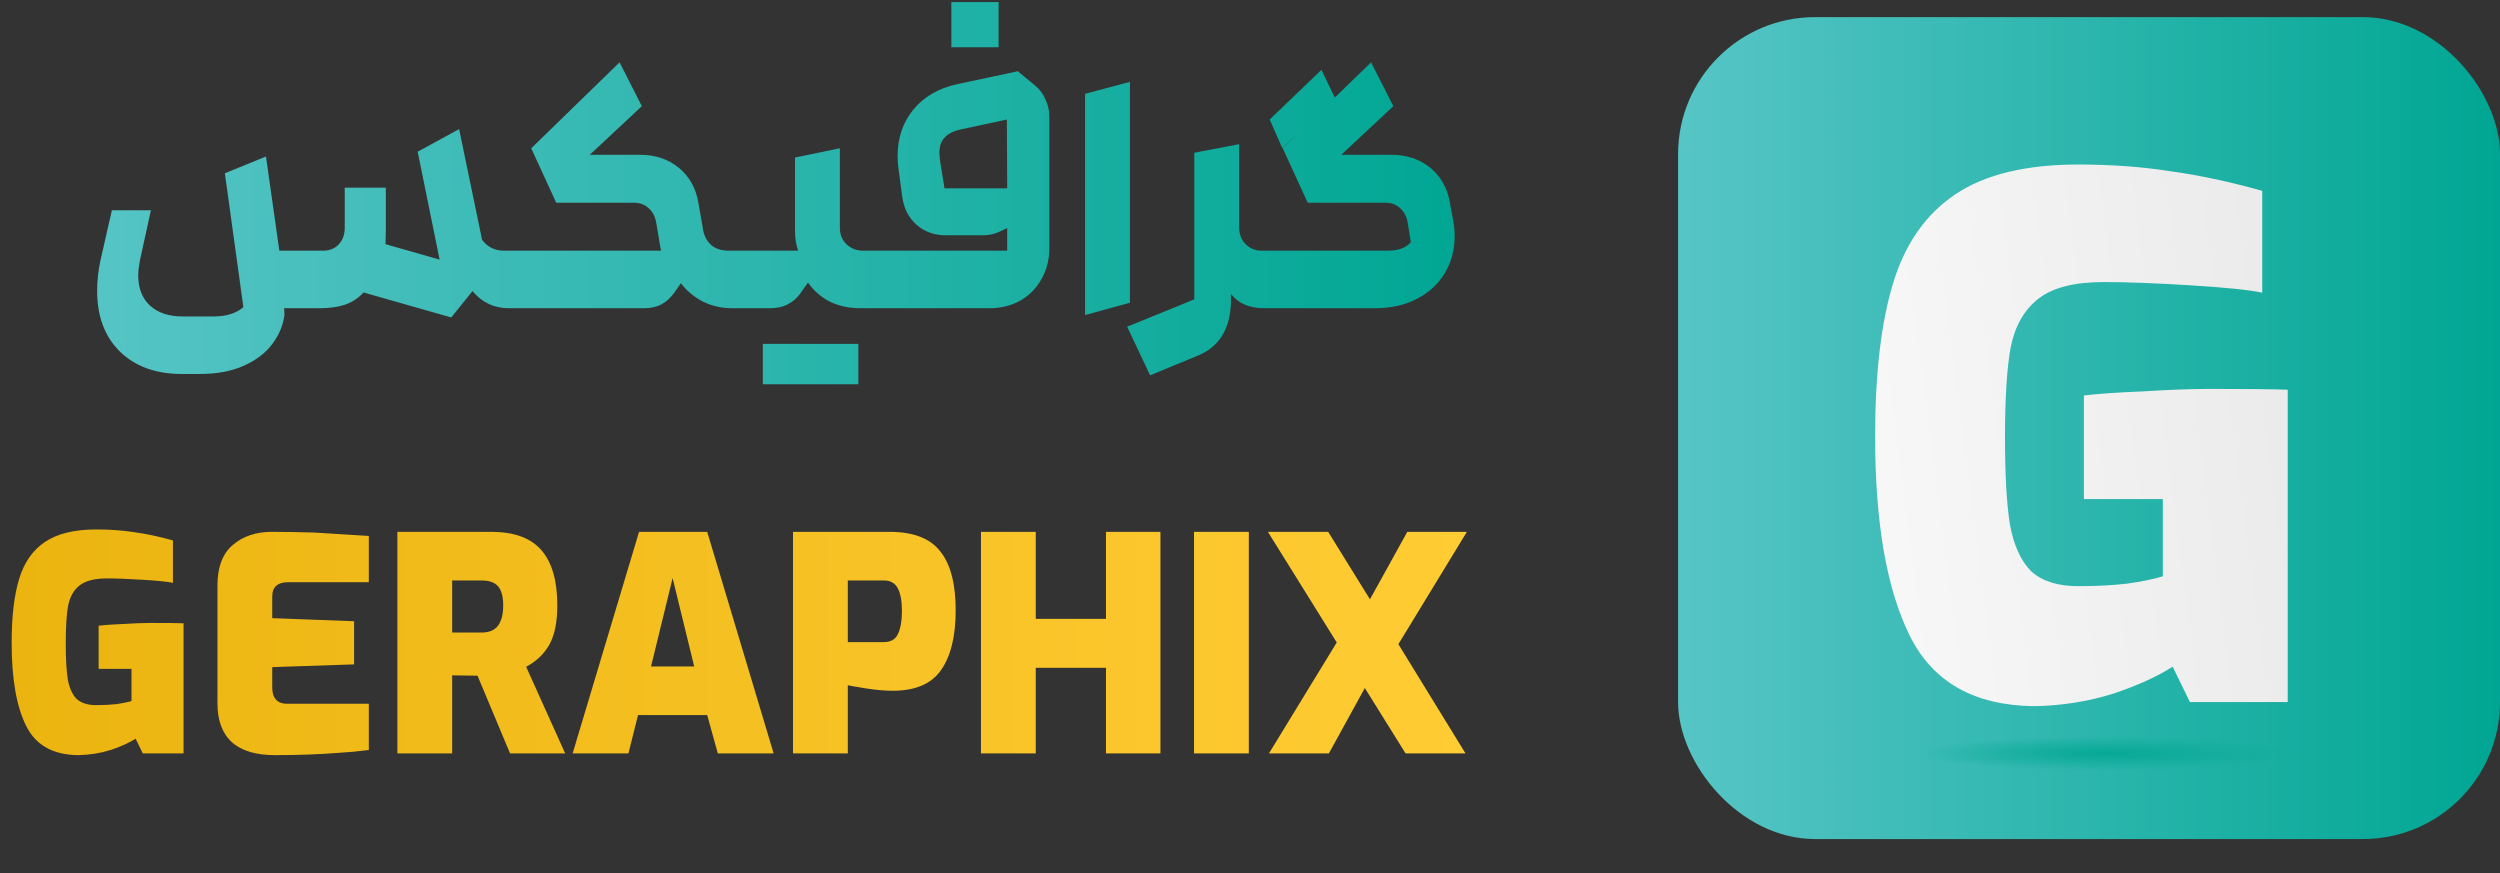 <svg width="146" height="51" viewBox="0 0 146 51" fill="none" xmlns="http://www.w3.org/2000/svg">
<rect x="0" y="0" width="146" height="51" fill="#333333" stroke="none"/>
<path d="M8.813 12.28L8.173 15.2C8.106 15.56 8.073 15.853 8.073 16.08C8.073 16.827 8.299 17.413 8.753 17.84C9.219 18.267 9.853 18.48 10.653 18.48H12.493C13.213 18.48 13.786 18.3 14.213 17.94L13.133 10.12L15.533 9.14L16.313 14.64H18.853C19.239 14.64 19.546 14.52 19.773 14.28C20.013 14.027 20.133 13.7 20.133 13.3V10.96H22.533V13.46L22.513 14.26L25.673 15.16L24.393 8.86L26.813 7.54L28.153 14C28.459 14.427 28.893 14.64 29.453 14.64H30.853C31.119 14.64 31.346 14.807 31.533 15.14C31.72 15.46 31.813 15.853 31.813 16.32C31.813 16.773 31.72 17.167 31.533 17.5C31.346 17.833 31.119 18 30.853 18H29.713C28.86 18 28.153 17.667 27.593 17L27.273 17.4L27.013 17.72L26.353 18.54L21.233 17.08C20.926 17.413 20.559 17.653 20.133 17.8C19.72 17.933 19.233 18 18.673 18H16.593L16.613 18.38C16.533 19.007 16.293 19.58 15.893 20.1C15.506 20.62 14.953 21.04 14.233 21.36C13.526 21.68 12.673 21.84 11.673 21.84H10.613C9.093 21.84 7.886 21.4 6.993 20.52C6.113 19.653 5.673 18.473 5.673 16.98C5.673 16.393 5.739 15.793 5.873 15.18L6.533 12.28H8.813ZM30.824 18C30.558 18 30.331 17.84 30.144 17.52C29.958 17.187 29.864 16.787 29.864 16.32C29.864 15.853 29.958 15.46 30.144 15.14C30.331 14.807 30.558 14.64 30.824 14.64H38.604L38.564 14.44L38.324 13C38.258 12.64 38.111 12.36 37.884 12.16C37.658 11.947 37.371 11.84 37.024 11.84H32.484L31.024 8.66L36.184 3.64L37.484 6.2L34.444 9.04H37.364C38.271 9.04 39.031 9.293 39.644 9.8C40.258 10.307 40.638 10.98 40.784 11.82L41.064 13.44C41.131 13.8 41.291 14.093 41.544 14.32C41.798 14.533 42.138 14.64 42.564 14.64H43.164C43.431 14.64 43.658 14.807 43.844 15.14C44.031 15.46 44.124 15.853 44.124 16.32C44.124 16.787 44.031 17.187 43.844 17.52C43.658 17.84 43.431 18 43.164 18H42.764C42.151 18 41.584 17.873 41.064 17.62C40.544 17.353 40.111 16.993 39.764 16.54L39.404 17.06C39.178 17.38 38.918 17.62 38.624 17.78C38.344 17.927 38.004 18 37.604 18H30.824ZM42.208 16.32C42.208 15.853 42.301 15.46 42.488 15.14C42.675 14.807 42.901 14.64 43.168 14.64H46.608C46.488 14.28 46.428 13.887 46.428 13.46V9.2L49.048 8.66V13.3C49.048 13.687 49.175 14.007 49.428 14.26C49.695 14.513 50.021 14.64 50.408 14.64H51.828C52.095 14.64 52.321 14.807 52.508 15.14C52.695 15.46 52.788 15.853 52.788 16.32C52.788 16.773 52.695 17.167 52.508 17.5C52.321 17.833 52.095 18 51.828 18H50.228C49.588 18 49.001 17.873 48.468 17.62C47.948 17.353 47.521 16.98 47.188 16.5L46.708 17.18C46.281 17.727 45.715 18 45.008 18H43.168C42.901 18 42.675 17.84 42.488 17.52C42.301 17.187 42.208 16.787 42.208 16.32ZM44.548 20.08H50.128V22.44H44.548V20.08ZM51.82 18C51.554 18 51.327 17.84 51.14 17.52C50.954 17.187 50.86 16.787 50.86 16.32C50.86 15.853 50.954 15.46 51.14 15.14C51.327 14.807 51.554 14.64 51.82 14.64H58.12H58.82V13.32L58.44 13.5C58.12 13.66 57.78 13.74 57.42 13.74H55.22C54.567 13.74 54.007 13.54 53.54 13.14C53.074 12.727 52.794 12.193 52.7 11.54L52.48 9.92C52.44 9.64 52.42 9.373 52.42 9.12C52.42 8.053 52.727 7.147 53.34 6.4C53.954 5.653 54.8 5.16 55.88 4.92L59.44 4.16L60.48 5.02C60.734 5.233 60.927 5.5 61.06 5.82C61.207 6.127 61.28 6.453 61.28 6.8V14.5C61.28 15.167 61.127 15.767 60.82 16.3C60.527 16.833 60.114 17.253 59.58 17.56C59.047 17.853 58.447 18 57.78 18H51.82ZM58.8 6.98L56.1 7.56C55.674 7.653 55.36 7.813 55.16 8.04C54.96 8.253 54.86 8.547 54.86 8.92C54.86 9 54.874 9.16 54.9 9.4L55.16 11H58.82L58.8 6.98ZM55.56 0.12H58.32V2.76H55.56V0.12ZM63.368 5.48L65.988 4.78V17.68L63.368 18.4V5.48ZM68.826 17.86L69.746 17.48V8.92L72.366 8.42V13.26C72.366 13.673 72.493 14.007 72.746 14.26C72.999 14.513 73.313 14.64 73.686 14.64H74.726C74.993 14.64 75.213 14.807 75.386 15.14C75.573 15.46 75.666 15.853 75.666 16.32C75.666 16.787 75.573 17.187 75.386 17.52C75.199 17.84 74.979 18 74.726 18H73.826C72.959 18 72.313 17.72 71.886 17.16V17.72C71.819 19.267 71.166 20.287 69.926 20.78L67.166 21.92L65.826 19.08L68.826 17.86ZM84.871 12.92C84.924 13.187 84.951 13.48 84.951 13.8C84.951 14.6 84.758 15.32 84.371 15.96C83.984 16.6 83.438 17.1 82.731 17.46C82.038 17.82 81.224 18 80.291 18H74.711C74.444 18 74.218 17.84 74.031 17.52C73.844 17.187 73.751 16.787 73.751 16.32C73.751 15.853 73.844 15.46 74.031 15.14C74.218 14.807 74.444 14.64 74.711 14.64H81.031C81.671 14.64 82.124 14.473 82.391 14.14L82.211 13C82.144 12.64 81.998 12.36 81.771 12.16C81.544 11.947 81.258 11.84 80.911 11.84H76.371L74.911 8.66L75.951 7.64L74.891 8.66L74.151 6.98L77.171 4.08L77.951 5.7L80.071 3.64L81.371 6.2L78.331 9.04H81.251C82.158 9.04 82.918 9.293 83.531 9.8C84.144 10.307 84.524 10.98 84.671 11.82L84.871 12.92Z" fill="url(#paint0_linear_2015_2984)"/>
<path d="M0.68 37.54C0.68 36.007 0.827 34.76 1.12 33.8C1.413 32.84 1.92 32.12 2.64 31.64C3.36 31.16 4.353 30.92 5.62 30.92C6.42 30.92 7.16 30.973 7.84 31.08C8.533 31.173 9.287 31.333 10.1 31.56V34.04C9.807 33.973 9.227 33.913 8.36 33.86C7.507 33.807 6.8 33.78 6.24 33.78C5.533 33.78 5.007 33.913 4.66 34.18C4.313 34.447 4.087 34.84 3.98 35.36C3.887 35.867 3.84 36.6 3.84 37.56C3.84 38.467 3.88 39.173 3.96 39.68C4.053 40.187 4.227 40.567 4.48 40.82C4.747 41.06 5.127 41.18 5.62 41.18C6.047 41.18 6.44 41.16 6.8 41.12C7.173 41.067 7.467 41.007 7.68 40.94V39.06H5.76V36.54C6.08 36.5 6.56 36.467 7.2 36.44C7.853 36.4 8.387 36.38 8.8 36.38C9.733 36.38 10.373 36.387 10.72 36.4V44H8.34L7.92 43.14C7.547 43.38 7.06 43.6 6.46 43.8C5.86 43.987 5.227 44.087 4.56 44.1C3.093 44.087 2.08 43.513 1.52 42.38C0.96 41.247 0.68 39.633 0.68 37.54ZM16.059 44.1C13.819 44.1 12.699 43.087 12.699 41.06V34.2C12.699 33.133 12.992 32.347 13.579 31.84C14.179 31.32 14.945 31.06 15.879 31.06C16.585 31.06 17.405 31.073 18.339 31.1L21.539 31.3V34H16.839C16.212 34 15.899 34.28 15.899 34.84V36.1L20.679 36.28V38.8L15.899 38.96V40.14C15.899 40.46 15.972 40.7 16.119 40.86C16.265 41.02 16.472 41.1 16.739 41.1H21.539V43.8C20.912 43.88 20.352 43.933 19.859 43.96C18.699 44.053 17.432 44.1 16.059 44.1ZM28.687 31.06C30.02 31.06 30.993 31.413 31.607 32.12C32.233 32.827 32.547 33.907 32.547 35.36C32.547 36.32 32.393 37.08 32.087 37.64C31.78 38.187 31.327 38.62 30.727 38.94L33.007 44H29.787L27.887 39.46L26.407 39.44V44H23.207V31.06H28.687ZM28.127 36.94C28.553 36.94 28.867 36.813 29.067 36.56C29.28 36.293 29.387 35.893 29.387 35.36C29.387 34.84 29.287 34.467 29.087 34.24C28.887 34.013 28.567 33.9 28.127 33.9H26.407V36.94H28.127ZM37.321 31.06H41.301L45.181 44H41.921L41.301 41.76H37.261L36.701 44H33.441L37.321 31.06ZM39.281 33.76L38.021 38.92H40.541L39.281 33.76ZM51.952 31.06C53.339 31.06 54.325 31.44 54.912 32.2C55.512 32.947 55.812 34.093 55.812 35.64C55.812 37.16 55.525 38.327 54.952 39.14C54.392 39.94 53.452 40.34 52.132 40.34C51.665 40.34 51.139 40.293 50.552 40.2C49.979 40.107 49.632 40.047 49.512 40.02V44H46.312V31.06H51.952ZM51.612 37.5C52.012 37.5 52.285 37.347 52.432 37.04C52.592 36.72 52.672 36.26 52.672 35.66C52.672 35.1 52.592 34.667 52.432 34.36C52.272 34.053 52.005 33.9 51.632 33.9H49.512V37.5H51.612ZM60.489 31.06V36.14H64.589V31.06H67.769V44H64.589V39H60.489V44H57.289V31.06H60.489ZM72.93 31.06V44H69.73V31.06H72.93ZM77.566 31.06L80.006 35L82.186 31.06H85.666L81.666 37.62L85.586 44H82.086L79.706 40.18L77.606 44H74.106L78.066 37.52L74.046 31.06H77.566Z" fill="url(#paint1_linear_2015_2984)"/>
<rect x="98" y="1" width="48" height="48" rx="8" fill="url(#paint2_linear_2015_2984)"/>
<path d="M109.507 25.496C109.507 21.816 109.859 18.824 110.563 16.52C111.267 14.216 112.483 12.488 114.211 11.336C115.939 10.184 118.323 9.608 121.363 9.608C123.283 9.608 125.059 9.736 126.691 9.992C128.355 10.216 130.163 10.6 132.115 11.144V17.096C131.411 16.936 130.019 16.792 127.939 16.664C125.891 16.536 124.195 16.472 122.851 16.472C121.155 16.472 119.891 16.792 119.059 17.432C118.227 18.072 117.683 19.016 117.427 20.264C117.203 21.48 117.091 23.24 117.091 25.544C117.091 27.72 117.187 29.416 117.379 30.632C117.603 31.848 118.019 32.76 118.627 33.368C119.267 33.944 120.179 34.232 121.363 34.232C122.387 34.232 123.331 34.184 124.195 34.088C125.091 33.96 125.795 33.816 126.307 33.656V29.144H121.699V23.096C122.467 23 123.619 22.92 125.155 22.856C126.723 22.76 128.003 22.712 128.995 22.712C131.235 22.712 132.771 22.728 133.603 22.76V41H127.891L126.883 38.936C125.987 39.512 124.819 40.04 123.379 40.52C121.939 40.968 120.419 41.208 118.819 41.24C115.299 41.208 112.867 39.832 111.523 37.112C110.179 34.392 109.507 30.52 109.507 25.496Z" fill="url(#paint3_linear_2015_2984)"/>
<rect x="112" y="43" width="22" height="2" fill="url(#paint4_radial_2015_2984)"/>
<defs>
<linearGradient id="paint0_linear_2015_2984" x1="4" y1="15" x2="86" y2="15" gradientUnits="userSpaceOnUse">
<stop stop-color="#57C5C6"/>
<stop offset="1" stop-color="#00A693"/>
</linearGradient>
<linearGradient id="paint1_linear_2015_2984" x1="0" y1="41" x2="86" y2="41" gradientUnits="userSpaceOnUse">
<stop stop-color="#EBB40F"/>
<stop offset="1" stop-color="#FFCC34"/>
</linearGradient>
<linearGradient id="paint2_linear_2015_2984" x1="98" y1="25" x2="146" y2="25" gradientUnits="userSpaceOnUse">
<stop stop-color="#57C5C6"/>
<stop offset="1" stop-color="#00A693"/>
</linearGradient>
<linearGradient id="paint3_linear_2015_2984" x1="109.5" y1="38.5" x2="136.528" y2="35.021" gradientUnits="userSpaceOnUse">
<stop stop-color="#F8F8F8"/>
<stop offset="1" stop-color="#EAEAEA"/>
</linearGradient>
<radialGradient id="paint4_radial_2015_2984" cx="0" cy="0" r="1" gradientUnits="userSpaceOnUse" gradientTransform="translate(123 44) scale(11 1)">
<stop stop-color="#06A896"/>
<stop offset="1" stop-color="#06A897" stop-opacity="0"/>
</radialGradient>
</defs>
</svg>
